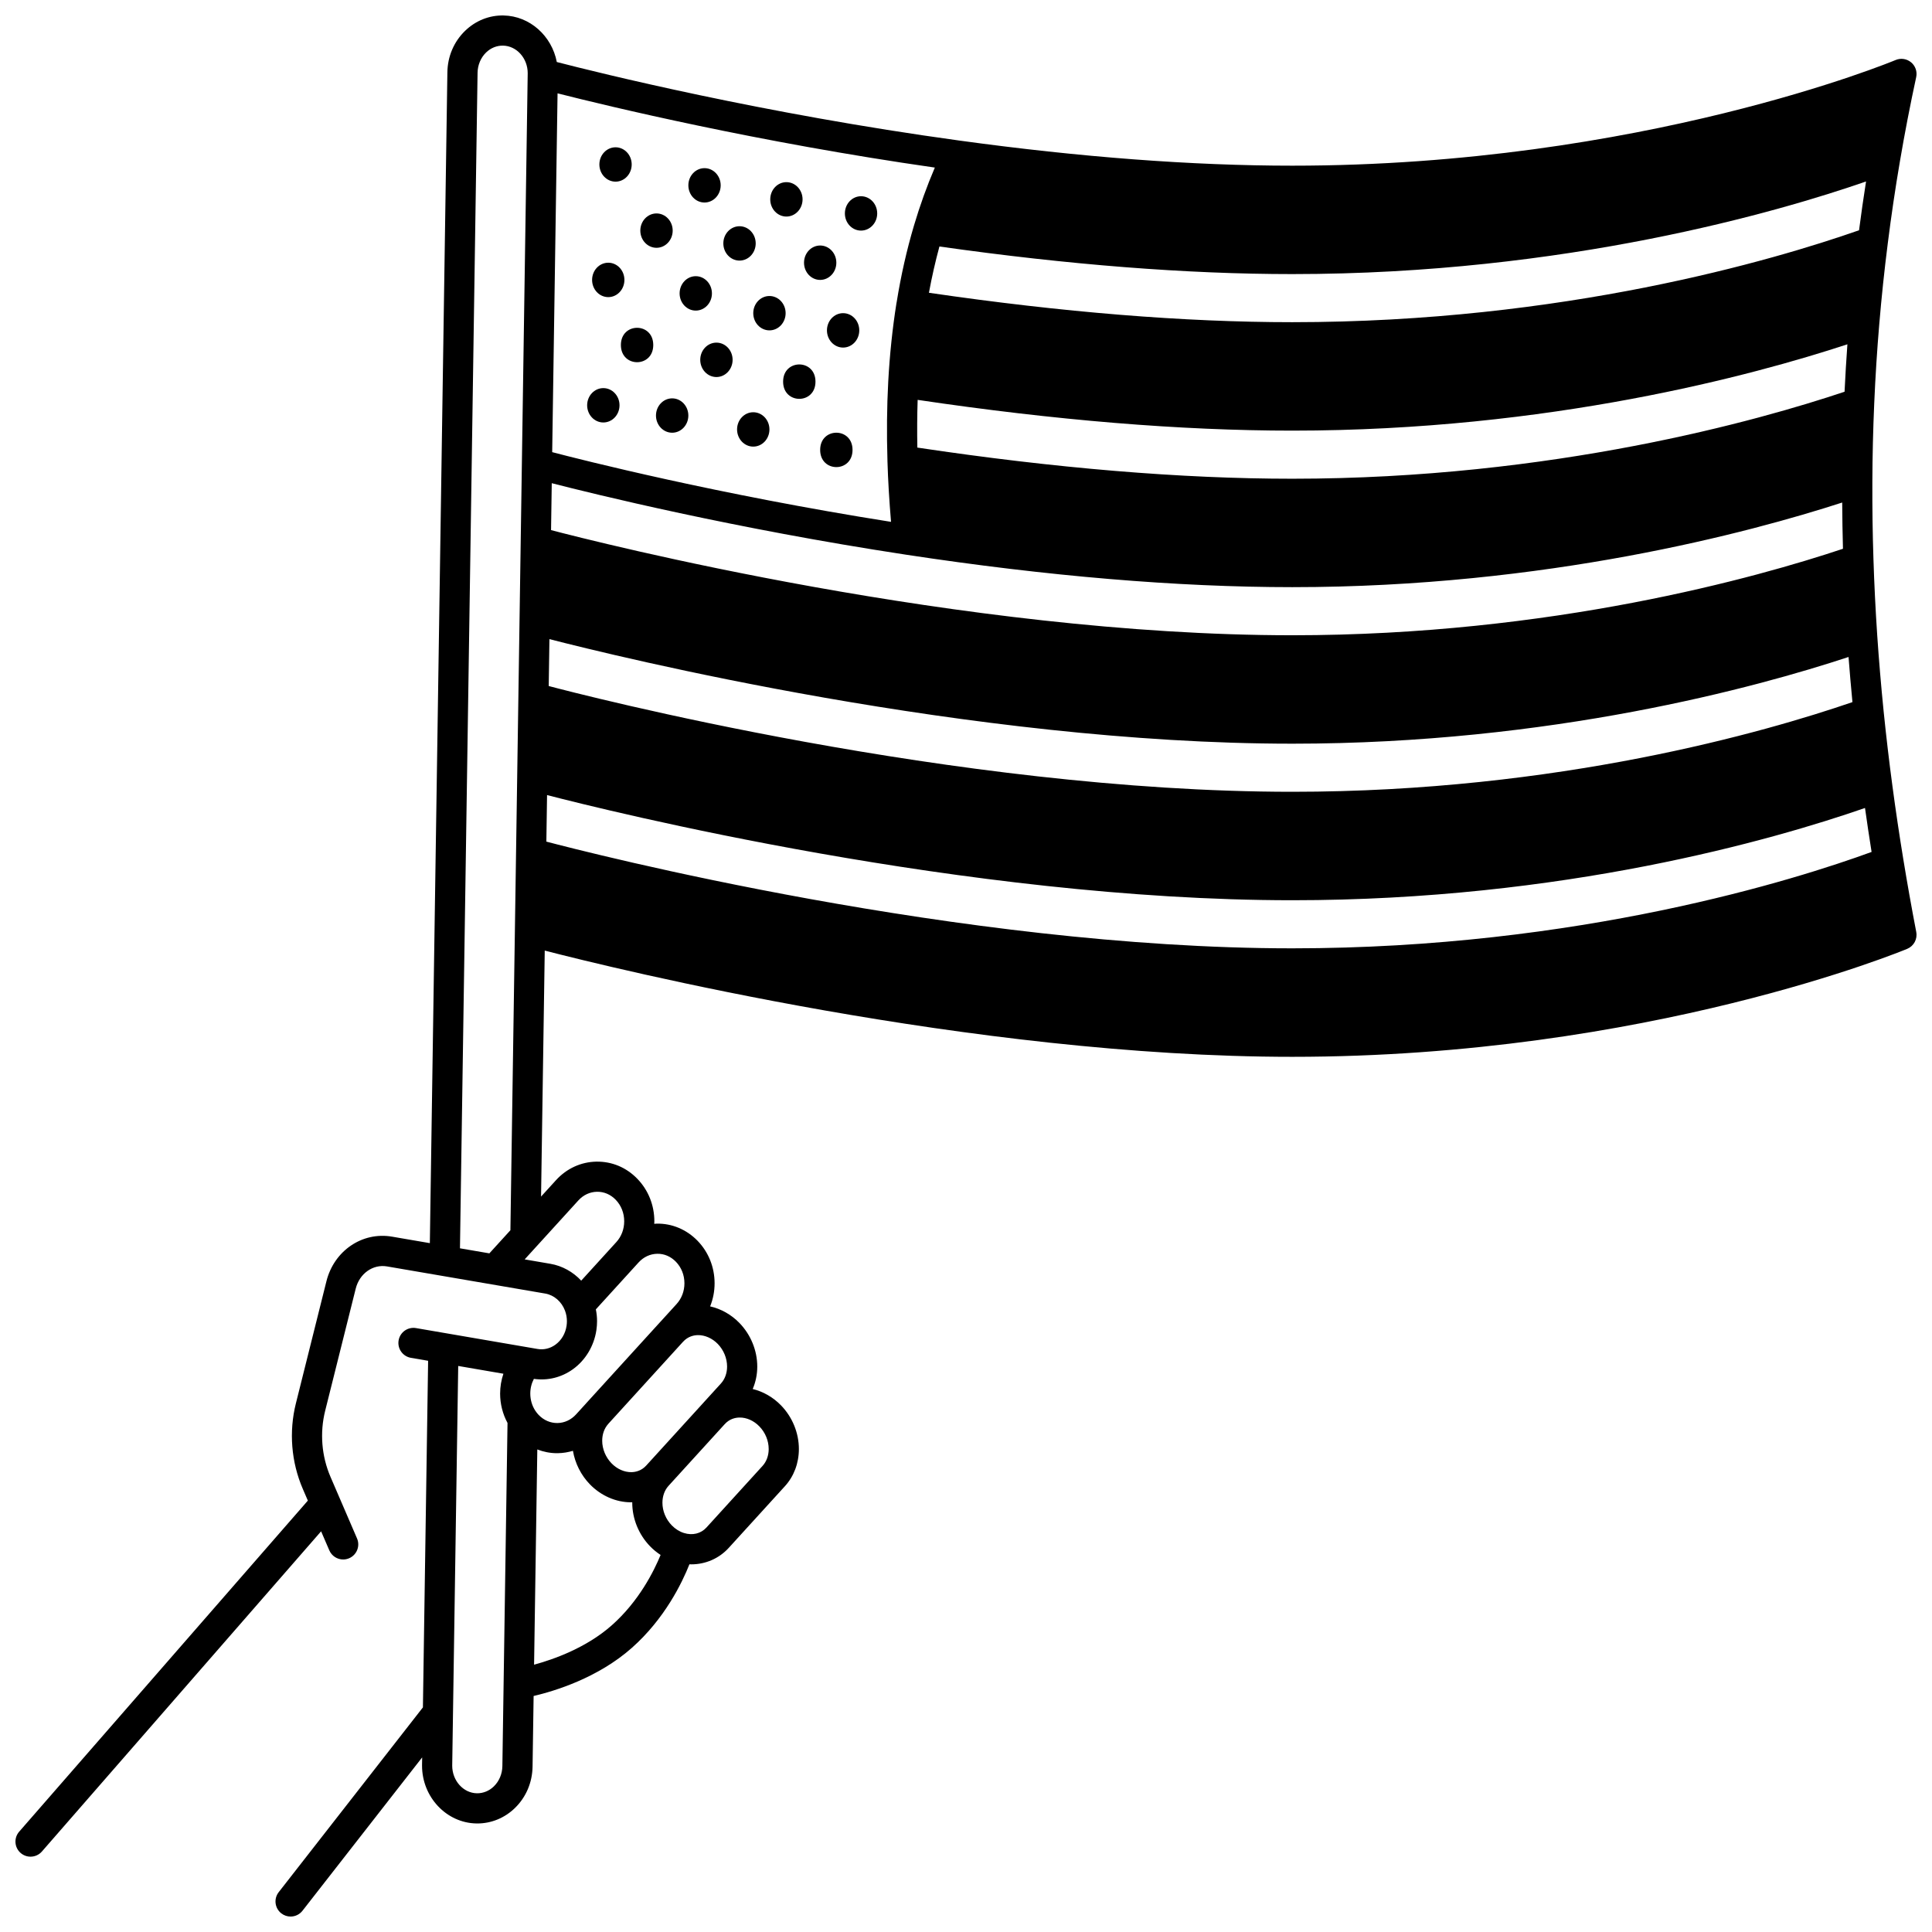 <?xml version="1.0" encoding="UTF-8"?>
<!-- Uploaded to: SVG Repo, www.svgrepo.com, Generator: SVG Repo Mixer Tools -->
<svg width="800px" height="800px" version="1.1" viewBox="144 144 512 512" xmlns="http://www.w3.org/2000/svg">
 <defs>
  <clipPath id="a">
   <path d="m148.09 148.09h503.81v503.81h-503.81z"/>
  </clipPath>
 </defs>
 <path d="m372.18 205.11c2.367 0 4.289-2.039 4.289-4.547 0-2.519-1.918-4.559-4.289-4.559-2.367 0-4.277 2.039-4.277 4.559 0 2.508 1.906 4.547 4.277 4.547z"/>
 <path d="m363.15 231.55c0 2.519 1.918 4.559 4.277 4.559 2.367 0 4.289-2.039 4.289-4.559 0-2.519-1.918-4.559-4.289-4.559-2.359 0-4.277 2.039-4.277 4.559z"/>
 <path d="m369.93 263.23c0 6.074-8.578 6.074-8.578 0 0-6.078 8.578-6.078 8.578 0"/>
 <path d="m361.35 218.18c2.367 0 4.289-2.039 4.289-4.559 0-2.519-1.918-4.559-4.289-4.559-2.367 0-4.277 2.039-4.277 4.559 0 2.519 1.91 4.559 4.277 4.559z"/>
 <path d="m360.11 245.14c0 6.078-8.578 6.078-8.578 0s8.578-6.078 8.578 0"/>
 <path d="m352.4 201.39c2.367 0 4.289-2.039 4.289-4.559 0-2.519-1.918-4.559-4.289-4.559-2.359 0-4.277 2.039-4.277 4.559-0.004 2.519 1.918 4.559 4.277 4.559z"/>
 <path d="m347.91 231.55c2.367 0 4.289-2.039 4.289-4.559 0-2.508-1.918-4.547-4.289-4.547-2.367 0-4.289 2.039-4.289 4.547 0 2.519 1.918 4.559 4.289 4.559z"/>
 <path d="m343.62 253.25c-2.367 0-4.289 2.039-4.289 4.547 0 2.519 1.918 4.559 4.289 4.559 2.367 0 4.289-2.039 4.289-4.559 0-2.508-1.922-4.547-4.289-4.547z"/>
 <path d="m339.98 213.06c2.367 0 4.289-2.039 4.289-4.559 0-2.508-1.918-4.547-4.289-4.547-2.367 0-4.289 2.039-4.289 4.547 0 2.519 1.922 4.559 4.289 4.559z"/>
 <path d="m333.86 234.8c-2.367 0-4.289 2.039-4.289 4.559 0 2.508 1.918 4.559 4.289 4.559 2.367 0 4.289-2.051 4.289-4.559 0-2.519-1.918-4.559-4.289-4.559z"/>
 <path d="m330.7 197.67c2.367 0 4.289-2.039 4.289-4.559 0-2.508-1.918-4.547-4.289-4.547-2.367 0-4.277 2.039-4.277 4.547 0 2.519 1.906 4.559 4.277 4.559z"/>
 <path d="m328.38 226.31c2.367 0 4.289-2.039 4.289-4.559 0-2.508-1.918-4.559-4.289-4.559-2.359 0-4.277 2.051-4.277 4.559 0 2.516 1.918 4.559 4.277 4.559z"/>
 <path d="m322.13 249.57c-2.367 0-4.289 2.039-4.289 4.559 0 2.508 1.918 4.547 4.289 4.547 2.367 0 4.289-2.039 4.289-4.547 0-2.519-1.922-4.559-4.289-4.559z"/>
 <path d="m317.98 209.67c2.367 0 4.289-2.039 4.289-4.559 0-2.508-1.918-4.547-4.289-4.547-2.367 0-4.289 2.039-4.289 4.547 0 2.519 1.918 4.559 4.289 4.559z"/>
 <path d="m317.12 235.43c0 6.078-8.578 6.078-8.578 0s8.578-6.078 8.578 0"/>
 <path d="m307.13 192.14c2.359 0 4.277-2.039 4.277-4.559 0-2.508-1.918-4.547-4.277-4.547-2.367 0-4.289 2.039-4.289 4.547 0.004 2.519 1.922 4.559 4.289 4.559z"/>
 <path d="m305.2 222.74c2.359 0 4.277-2.039 4.277-4.559 0-2.519-1.918-4.559-4.277-4.559-2.367 0-4.289 2.039-4.289 4.559 0 2.519 1.918 4.559 4.289 4.559z"/>
 <path d="m303.89 255.96c2.367 0 4.289-2.039 4.289-4.559 0-2.508-1.918-4.547-4.289-4.547-2.367 0-4.289 2.039-4.289 4.547 0 2.519 1.918 4.559 4.289 4.559z"/>
 <g clip-path="url(#a)">
  <path d="m651.83 391c-1.246-6.477-2.398-12.949-3.426-19.25 0-0.008-0.004-0.012-0.004-0.016-1.062-6.481-2.039-13.055-2.902-19.543-0.855-6.371-1.637-13.023-2.324-19.77-0.684-6.828-1.25-13.562-1.688-20.012-0.461-6.898-0.797-13.711-1.004-20.258-0.223-6.703-0.316-13.598-0.289-20.492s0.195-13.879 0.496-20.758c0.305-7.062 0.754-14.145 1.34-21.051 0.598-7.137 1.355-14.328 2.254-21.379 0.902-7.191 1.984-14.516 3.223-21.77 1.258-7.402 2.707-14.891 4.305-22.266 0.316-1.457-0.207-2.973-1.355-3.922-1.148-0.953-2.734-1.188-4.106-0.605-0.664 0.281-67.469 27.996-159.88 27.996-26.43 0-56.152-2.242-88.344-6.672-52.051-7.137-95.594-17.961-106.57-20.797-1.316-6.91-7.148-12.215-14.125-12.336-3.781-0.078-7.406 1.383-10.184 4.074-2.961 2.871-4.629 6.777-4.688 11l-4.648 310.27-9.996-1.715c-7.91-1.367-15.395 3.723-17.414 11.836l-8.086 32.336c-1.887 7.516-1.238 15.566 1.824 22.66l1.344 3.117-76.504 87.734c-1.453 1.664-1.277 4.191 0.387 5.641 0.758 0.66 1.691 0.984 2.625 0.984 1.117 0 2.227-0.465 3.016-1.371l73.988-84.852 2.176 5.047c0.652 1.512 2.125 2.418 3.672 2.418 0.527 0 1.066-0.105 1.582-0.328 2.027-0.875 2.965-3.227 2.09-5.254l-7.027-16.305c-2.371-5.492-2.871-11.723-1.41-17.547l8.09-32.34c0.996-4.004 4.562-6.535 8.297-5.891l41.949 7.195c2.32 0.402 4.32 2.137 5.215 4.527 0.336 0.898 0.508 1.84 0.508 2.797 0 0.391-0.031 0.805-0.094 1.238-0.316 2.07-1.371 3.844-2.969 4.996-1.398 1.008-3.078 1.406-4.727 1.121l-32.195-5.531c-2.18-0.375-4.246 1.09-4.617 3.266-0.371 2.176 1.09 4.242 3.266 4.617l4.555 0.781-1.379 91.852-38.219 48.973c-1.359 1.742-1.047 4.254 0.691 5.613 0.73 0.57 1.598 0.848 2.457 0.848 1.191 0 2.367-0.527 3.156-1.539l31.715-40.637-0.031 2.012v0.18c0 8.309 6.461 15.176 14.406 15.312 0.082 0 0.16 0.004 0.242 0.004 3.703 0 7.231-1.445 9.953-4.082 2.961-2.871 4.625-6.777 4.688-10.996l0.281-18.707c5.586-1.305 17.023-4.777 26.031-12.754 8.699-7.707 13.293-17.191 15.262-22.152 0.16 0.004 0.32 0.02 0.48 0.02 3.769 0 7.356-1.531 9.945-4.375l14.871-16.328c2.391-2.617 3.707-6.117 3.707-9.863 0-4.254-1.723-8.469-4.731-11.562-2.102-2.168-4.727-3.656-7.504-4.34 0.781-1.832 1.207-3.844 1.207-5.941 0-4.254-1.723-8.469-4.731-11.562-2.168-2.231-4.887-3.742-7.758-4.394 0.77-1.914 1.18-3.981 1.18-6.106 0-4.269-1.602-8.277-4.519-11.281-2.906-2.992-6.781-4.617-10.828-4.539-0.219 0.004-0.434 0.031-0.648 0.043 0.008-0.219 0.031-0.438 0.031-0.656 0-4.269-1.602-8.277-4.516-11.281-2.894-2.988-6.688-4.594-10.809-4.539-4.09 0.062-7.898 1.801-10.727 4.898l-3.973 4.363 0.977-65.191c18.402 4.754 113.35 28.152 198.1 28.152 94.125 0 162.32-28.34 162.99-28.625 1.742-0.738 2.731-2.59 2.371-4.445zm-260.09-202.59c-2.102 4.906-3.949 10.043-5.516 15.324-1.918 6.441-3.461 13.27-4.59 20.297-0.023 0.094-0.039 0.191-0.059 0.289-1.062 6.668-1.797 13.676-2.184 20.824-0.359 6.676-0.426 13.703-0.207 20.891 0 0.012-0.004 0.023-0.004 0.035 0 0.02 0.004 0.039 0.004 0.059v0.062c0.156 5.133 0.477 10.531 0.949 16.105-45.934-7.25-82.238-16.492-89.797-18.473l1.422-95.086c13.477 3.422 52.863 12.918 99.98 19.672zm248.26 181.36c-19.898 7.269-77.551 25.547-153.54 25.547-87.941 0-186.74-25.395-197.67-28.281l0.184-12.336c15.547 4.035 111.14 27.871 197.48 27.871 71.738 0 127.32-15.961 151.79-24.449 0.547 3.887 1.125 7.769 1.742 11.648zm-153.54-28.684c68.512 0 123.04-14.934 147.42-22.977 0.301 3.914 0.648 7.914 1.035 11.957-22.992 7.898-77.957 23.766-148.45 23.766-89.414 0-189.05-25.906-197.05-28.027l0.188-12.43c17.301 4.461 111.58 27.711 196.86 27.711zm146.37-93.273c-22.641 7.582-77.324 23.055-146.37 23.055-29.426 0-62.844-2.781-99.355-8.254-0.078-4.305-0.055-8.535 0.082-12.645 36.379 5.406 69.762 8.152 99.273 8.152 68.078 0 122.3-14.715 147.12-22.879-0.301 4.16-0.551 8.363-0.754 12.57zm-248.85 43.168c37.629 5.723 72.109 8.621 102.48 8.621 67.305 0 121.29-14.508 145.74-22.426 0.023 4.121 0.094 8.215 0.203 12.254-22.727 7.586-77.191 22.918-145.94 22.918-87.559 0-184.91-24.84-196.43-27.867l0.188-12.43c11.133 2.863 48.238 12.004 93.766 18.93zm252.69-85.961c-22.703 7.941-78.359 24.363-150.21 24.363-28.59 0-60.969-2.629-96.285-7.797 0.773-4.199 1.707-8.293 2.781-12.262 34.145 4.848 65.59 7.312 93.504 7.312 72.555 0 129.16-16.605 152.06-24.543-0.68 4.32-1.297 8.641-1.855 12.926zm-361.79 412.39c-1.242 1.207-2.852 1.852-4.492 1.828-3.609-0.062-6.547-3.344-6.547-7.316l1.59-105.93 11.977 2.059c-0.562 1.672-0.871 3.441-0.871 5.254 0 2.75 0.676 5.414 1.961 7.793l-1.363 90.941c-0.027 2.047-0.848 4.004-2.254 5.367zm31.262-42.703c-6.731 5.965-15.371 9.031-20.605 10.449l0.855-57.035c1.656 0.641 3.422 0.992 5.238 0.992 0.078 0 0.16 0 0.238-0.004 1.363-0.023 2.688-0.246 3.965-0.629 0.562 3.301 2.121 6.438 4.492 8.879 2.949 3.035 6.91 4.766 10.902 4.766 0.074 0 0.148 0 0.223-0.004 0.035 0 0.07-0.008 0.105-0.008 0 0.039-0.004 0.074-0.004 0.113 0 4.254 1.723 8.469 4.723 11.555 0.848 0.875 1.785 1.641 2.789 2.297-1.773 4.316-5.75 12.277-12.922 18.629zm41.57-46.715c0 1.746-0.574 3.332-1.617 4.477l-14.875 16.336c-1.477 1.625-3.707 2.168-5.977 1.453-1.184-0.371-2.293-1.07-3.223-2.027-1.57-1.617-2.469-3.797-2.469-5.992 0-1.746 0.574-3.332 1.613-4.473l0.004-0.004 14.84-16.293c0.027-0.027 0.051-0.051 0.074-0.078 1.285-1.402 2.832-1.715 3.906-1.727 1.867-0.027 3.781 0.828 5.25 2.344 1.57 1.605 2.473 3.789 2.473 5.984zm-11.027-21.844c0 1.746-0.574 3.332-1.617 4.477l-4.836 5.312c-0.012 0.012-0.023 0.023-0.027 0.031-0.004 0.004-0.008 0.012-0.012 0.016l-0.008 0.012c-0.004 0.004-0.008 0.008-0.012 0.012-0.008 0.012-0.02 0.016-0.027 0.027l-14.887 16.344c-1.293 1.422-2.852 1.738-3.934 1.758-1.883 0.02-3.785-0.824-5.258-2.34-1.574-1.621-2.477-3.809-2.477-6 0-1.715 0.566-3.289 1.598-4.438 0.023-0.027 0.051-0.059 0.074-0.09l19.734-21.668 0.031-0.031c1.293-1.418 2.852-1.734 3.934-1.75 1.836-0.02 3.785 0.824 5.262 2.34 1.559 1.613 2.461 3.797 2.461 5.988zm-23.445-27.594c1.316-1.445 3.062-2.258 4.918-2.289 1.875-0.043 3.609 0.723 4.961 2.109 1.457 1.504 2.262 3.531 2.262 5.711 0 2.074-0.738 4.027-2.086 5.504l-4.18 4.59-0.004 0.004c-0.004 0.004-0.004 0.004-0.008 0.004l-19.812 21.75c-0.008 0.012-0.016 0.02-0.023 0.031-0.008 0.008-0.012 0.012-0.016 0.02l-2.59 2.84c-1.316 1.445-3.062 2.258-4.918 2.289-1.863 0.023-3.609-0.723-4.977-2.129-0.316-0.324-0.617-0.699-0.902-1.133 0-0.004-0.004-0.004-0.004-0.004-0.867-1.328-1.328-2.902-1.328-4.551 0-1.387 0.336-2.715 0.953-3.887 3.652 0.523 7.312-0.371 10.355-2.562 3.309-2.383 5.566-6.129 6.203-10.309 0.121-0.844 0.184-1.633 0.184-2.414 0-1.059-0.113-2.106-0.32-3.133l11.332-12.445v0.004zm-15.965-16.434c1.32-1.449 3.074-2.262 4.938-2.289 1.855-0.035 3.602 0.719 4.945 2.106 1.457 1.504 2.262 3.531 2.262 5.711 0 2.082-0.738 4.039-2.086 5.516l-9.305 10.219c-2.168-2.316-5.016-3.918-8.152-4.461l-6.832-1.172 2.941-3.231c0.078-0.074 0.145-0.156 0.215-0.234zm-23.59 14.031-7.789-1.336 4.664-311.53c0.027-2.055 0.852-4.012 2.258-5.375 1.242-1.203 2.812-1.844 4.484-1.82 3.609 0.062 6.547 3.336 6.547 7.297l-4.586 306.64z"/>
 </g>
</svg>